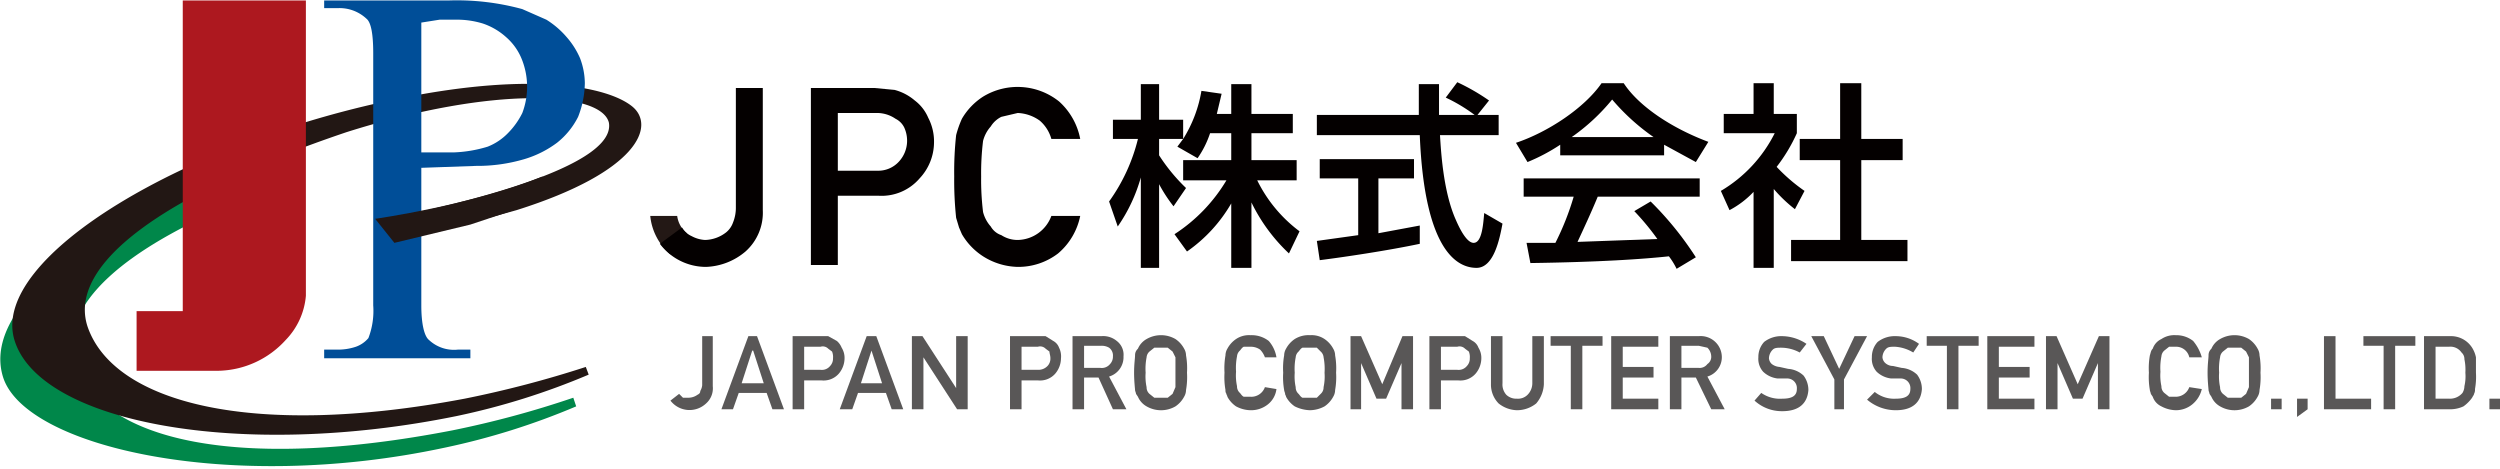 <svg xmlns="http://www.w3.org/2000/svg" viewBox="0 0 259.9 48.7" width="261" height="49"><title>logo</title><path d="M70.4,22.4H67.6a6,6,0,0,0,2.1,4l1.7-2.2A2.8,2.8,0,0,1,70.4,22.4Z" style="fill:#231815"/><path d="M71.9,24.5a3.3,3.3,0,0,0,1.4.4,3.7,3.7,0,0,0,2.2-.8,2.3,2.3,0,0,0,.7-1,4.1,4.1,0,0,0,.3-1.6V9.1h2.8V21.8a5.4,5.4,0,0,1-1.8,4.3,6.7,6.7,0,0,1-4.1,1.6,6,6,0,0,1-4.8-2.4l2.3-1.7A2.2,2.2,0,0,0,71.9,24.5Z" style="fill:#040000"/><path d="M84.3,9.1h6.6l2.1.2a5.3,5.3,0,0,1,2.1,1.1,4.4,4.4,0,0,1,1.4,1.8,5.3,5.3,0,0,1,.6,2.6,5.5,5.5,0,0,1-1.5,3.7,5.2,5.2,0,0,1-4.3,1.8H87.1v7.2H84.3Zm2.8,8.6h4.1a2.9,2.9,0,0,0,2.3-1,3.2,3.2,0,0,0,.8-2,3.3,3.3,0,0,0-.3-1.5,2,2,0,0,0-.9-.9,3.4,3.4,0,0,0-2-.6h-4Z" style="fill:#040000"/><path d="M112.3,22.4a6.9,6.9,0,0,1-2.3,3.9,6.8,6.8,0,0,1-4.2,1.4,7,7,0,0,1-3.6-1.1,6.8,6.8,0,0,1-2.2-2.3l-.3-.7-.3-1a36.6,36.6,0,0,1-.2-4.3,35.3,35.3,0,0,1,.2-4.3,10.7,10.7,0,0,1,.6-1.7,6.8,6.8,0,0,1,2.2-2.3,6.9,6.9,0,0,1,7.9.5,7,7,0,0,1,2.2,3.9h-3a3.9,3.9,0,0,0-1.2-1.9,4.2,4.2,0,0,0-2.3-.8l-1.7.4a2.7,2.7,0,0,0-1.1,1,3.6,3.6,0,0,0-.8,1.5,27.4,27.4,0,0,0-.2,3.7,27.4,27.4,0,0,0,.2,3.7,3.6,3.6,0,0,0,.8,1.5,2,2,0,0,0,1.1.9,3.1,3.1,0,0,0,1.7.5,3.8,3.8,0,0,0,3.5-2.5Z" style="fill:#040000"/><path d="M125.8,13.8a10.1,10.1,0,0,1-1.3,2.6l-2.1-1.2.6-.8h-2.5v1.7a18.8,18.8,0,0,0,2.8,3.4L122,21.4a15.3,15.3,0,0,1-1.5-2.3v8.7h-1.9V18.4a17,17,0,0,1-2.4,5.1l-.9-2.6a18.8,18.8,0,0,0,3-6.5h-2.6v-2h2.9V8.7h1.9v3.7H123v2a13.6,13.6,0,0,0,1.9-5l2.1.3-.5,2.1H128V8.7h2.1v3.1h4.3v2h-4.3v2.8h4.7v2.1h-4.1a14.7,14.7,0,0,0,4.4,5.3L134,26.3a18.1,18.1,0,0,1-3.9-5.3v6.8H128V21.1a15.6,15.6,0,0,1-4.6,5l-1.3-1.8a17.1,17.1,0,0,0,5.4-5.6H123V16.6h5V13.8Z" style="fill:#040000"/><path d="M153.6,11.9h2.2V14h-6.1c.1,1.5.3,5.7,1.6,8.7.1.2,1,2.5,1.9,2.5s1-2.1,1.1-3.1l1.9,1.1c-.3,1.6-.9,4.6-2.7,4.6s-5.4-1.4-5.9-13.8H136.9V11.9h10.6V8.7h2.1v3.2h3.7a17,17,0,0,0-3-1.8l1.2-1.6a21.7,21.7,0,0,1,3.3,1.9ZM136.9,25l4.3-.6V18.5h-4v-2H147v2h-3.7v5.7l4.3-.8v1.9c-3.3.7-8,1.4-10.4,1.7Z" style="fill:#040000"/><path d="M162.2,15a19.3,19.3,0,0,1-3.4,1.8l-1.2-2c3.3-1.1,7.1-3.6,8.9-6.2h2.3c1.5,2.3,4.8,4.6,8.8,6.1l-1.3,2.1L173,15v1.1H162.2Zm12.1,12.9a7.6,7.6,0,0,0-.8-1.3c-2.8.3-7.3.6-14.4.7l-.4-2.1h3a28.2,28.2,0,0,0,1.9-4.8h-5.2V18.5h18.3v1.9H166.1c-.7,1.7-1.5,3.4-2.1,4.7l8.3-.3a26.4,26.4,0,0,0-2.4-2.9l1.7-1a33.8,33.8,0,0,1,4.7,5.8Zm-2.4-13.7a22.4,22.4,0,0,1-4.3-3.9,20.8,20.8,0,0,1-4.2,3.9Z" style="fill:#040000"/><path d="M184.4,27.8h-2.1V19.9a9.5,9.5,0,0,1-2.5,1.9l-.9-2a14.5,14.5,0,0,0,5.6-6h-5.3v-2h3.1V8.6h2.1v3.2h2.4v2a17.1,17.1,0,0,1-2.1,3.5,18,18,0,0,0,2.9,2.5l-1,1.9a14.9,14.9,0,0,1-2.2-2.1Zm6.9-19.2h2.2v5.8h4.3v2.2h-4.3v8.3h4.8v2.2H186.2V24.9h5.1V16.6h-4.2V14.4h4.2Z" style="fill:#040000"/><path d="M59.6,41.3A101.3,101.3,0,0,1,47,44.7c-22.2,4.3-36.5,1.1-39.2-7C6,31.9,12.4,25.6,27.6,19.8L27,17.4C9.8,23-1.9,31.8.3,39.1s23.5,12.2,45.9,7.4a74,74,0,0,0,13.7-4.3Z" style="fill:#00874a"/><path d="M39.1,22.9l1.1,2.3c2.9-.4,13.5-3.4,13.5-3.4,12.7-4,14.5-8.8,12-10.8S55.6,7.4,42,10.1C19.5,14.5-1.1,26.7,1.5,35.3s23.5,12.5,46,7.9a74,74,0,0,0,13.7-4.3l-.3-.8a111.2,111.2,0,0,1-12.6,3.3c-22.2,4.2-36.5.4-39.2-7.5C7,27.5,16.8,20.2,36,13.7c15.5-4.9,26.5-4.2,27.3-1C64.3,18.4,39.1,22.9,39.1,22.9Z" style="fill:#221714"/><path d="M60.3,6a8.3,8.3,0,0,0-1.4-2.2A9.1,9.1,0,0,0,56.8,2L54.3.9A25.8,25.8,0,0,0,46.7,0h-13V.8h1.4a4.1,4.1,0,0,1,3,1.1c.5.4.7,1.7.7,3.6V31.7a7.9,7.9,0,0,1-.5,3.4A3,3,0,0,1,37,36a5.8,5.8,0,0,1-1.9.3H33.7v.9H48.9v-.9H47.6a3.8,3.8,0,0,1-3-1c-.5-.4-.8-1.7-.8-3.6V17.4l5.7-.2a17.2,17.2,0,0,0,5-.7,10.8,10.8,0,0,0,3.4-1.7,8,8,0,0,0,2.2-2.7,9.9,9.9,0,0,0,.7-3.5A7.5,7.5,0,0,0,60.3,6Zm-6,5.7a8,8,0,0,1-1.5,2.1,6,6,0,0,1-2.1,1.4,13.6,13.6,0,0,1-3.6.6H43.8V2.3L45.7,2h1.6a9.2,9.2,0,0,1,2.9.4,6.9,6.9,0,0,1,2.4,1.4A6,6,0,0,1,54.2,6a7.7,7.7,0,0,1,.1,5.7Z" style="fill:#004e98"/><path d="M19,0V32.3H14.2v6.2h8.5a9.7,9.7,0,0,0,7-3.2,7.5,7.5,0,0,0,2.1-4.6V0Z" style="fill:#ad181f"/><path d="M39,22.7l2,2.5,7.9-1.9,7.2-2.4.3-2.6C49,21.3,39,22.7,39,22.7Z" style="fill:#221714"/><path d="M71,41.3h.6a1.6,1.6,0,0,0,.9-.3c.2-.1.3-.2.3-.4A1.4,1.4,0,0,0,73,40V34.9h1.1v5.2a2.1,2.1,0,0,1-.7,1.8,2.5,2.5,0,0,1-3.7-.3l.9-.7Z" style="fill:#595757"/><path d="M79.7,40.8H76.8l-.6,1.7H75l2.8-7.6h.9l2.8,7.6H80.3Zm-.3-1-1.1-3.4h-.1l-1.1,3.4Z" style="fill:#595757"/><path d="M82.4,34.9h3.7l.9.5a1.8,1.8,0,0,1,.5.7,2,2,0,0,1,.3,1.1,2.5,2.5,0,0,1-.6,1.6,2.1,2.1,0,0,1-1.8.7H83.6v3H82.4Zm1.2,3.5h1.7a1.1,1.1,0,0,0,1-.4,1.1,1.1,0,0,0,.3-.8,1.5,1.5,0,0,0-.1-.7l-.4-.3a.8.8,0,0,0-.8-.2H83.6Z" style="fill:#595757"/><path d="M92.1,40.8H89.2l-.6,1.7H87.3l2.8-7.6h1l2.8,7.6H92.7Zm-.4-1-1.1-3.4h0l-1.1,3.4Z" style="fill:#595757"/><path d="M94.8,34.9h1.1l3.5,5.4h0V34.9h1.2v7.6H99.5L96,37.1h0v5.4H94.8Z" style="fill:#595757"/><path d="M105,34.9h3.7l.8.5a1.3,1.3,0,0,1,.6.7,2,2,0,0,1,.2,1.1,2.5,2.5,0,0,1-.6,1.6,2.1,2.1,0,0,1-1.8.7h-1.7v3H105Zm1.2,3.5h1.7a1.3,1.3,0,0,0,1-.4,1.1,1.1,0,0,0,.3-.8c0-.3-.1-.5-.1-.7l-.4-.3a.8.8,0,0,0-.8-.2h-1.7Z" style="fill:#595757"/><path d="M111.5,34.9h3a2.2,2.2,0,0,1,1.6.5,1.8,1.8,0,0,1,.7,1.6,2.1,2.1,0,0,1-1.5,2.1l1.8,3.4h-1.4l-1.5-3.3h-1.5v3.3h-1.2Zm1.2,3.3h1.7a1.1,1.1,0,0,0,1-.4,1.1,1.1,0,0,0,.3-.8,1,1,0,0,0-.4-.9,1.5,1.5,0,0,0-.8-.2h-1.8Z" style="fill:#595757"/><path d="M117.9,38.7c0-.9.1-1.5.1-1.8s.1-.5.3-.7a2.1,2.1,0,0,1,.9-1,3,3,0,0,1,3,0,2.8,2.8,0,0,1,.9,1,1.4,1.4,0,0,1,.2.7,7.7,7.7,0,0,1,.1,1.8,7.7,7.7,0,0,1-.1,1.8,1.4,1.4,0,0,1-.2.7,2.8,2.8,0,0,1-.9,1,3,3,0,0,1-3,0,2.1,2.1,0,0,1-.9-1l-.2-.3c0-.1-.1-.3-.1-.4S117.9,39.6,117.9,38.7Zm1.2,0a5.3,5.3,0,0,0,.1,1.5.9.9,0,0,0,.3.7l.5.4h1.4l.5-.4.3-.7V37.1l-.3-.6-.5-.4H120l-.5.4a.9.9,0,0,0-.3.6A6.2,6.2,0,0,0,119.1,38.7Z" style="fill:#595757"/><path d="M132.7,40.4a2.4,2.4,0,0,1-.9,1.6,2.8,2.8,0,0,1-1.8.6,3.3,3.3,0,0,1-1.5-.4,2.8,2.8,0,0,1-.9-1c0-.1-.1-.2-.1-.3a.6.6,0,0,1-.1-.4,7.7,7.7,0,0,1-.1-1.8,7.7,7.7,0,0,1,.1-1.8,1.4,1.4,0,0,1,.2-.7,2.8,2.8,0,0,1,.9-1,2.4,2.4,0,0,1,1.5-.4,2.9,2.9,0,0,1,1.9.6,3.4,3.4,0,0,1,.8,1.7h-1.2a2.2,2.2,0,0,0-.5-.8,1.7,1.7,0,0,0-1-.3h-.7c-.2.1-.3.3-.4.4a.9.9,0,0,0-.3.6,6.2,6.2,0,0,0-.1,1.6,5.3,5.3,0,0,0,.1,1.5.9.9,0,0,0,.3.7c.1.1.2.3.4.4h.7a1.5,1.5,0,0,0,1.5-1Z" style="fill:#595757"/><path d="M133.4,38.7a7.7,7.7,0,0,1,.1-1.8,1.4,1.4,0,0,1,.2-.7,2.8,2.8,0,0,1,.9-1,2.7,2.7,0,0,1,1.6-.4,2.4,2.4,0,0,1,1.5.4,2.8,2.8,0,0,1,.9,1,1.4,1.4,0,0,1,.2.7,7.7,7.7,0,0,1,.1,1.8,7.7,7.7,0,0,1-.1,1.8,1.4,1.4,0,0,1-.2.7,2.8,2.8,0,0,1-.9,1,3.3,3.3,0,0,1-1.5.4,3.8,3.8,0,0,1-1.6-.4,2.8,2.8,0,0,1-.9-1c0-.1-.1-.2-.1-.3s-.1-.3-.1-.4A7.7,7.7,0,0,1,133.4,38.7Zm1.2,0a5.3,5.3,0,0,0,.1,1.5.9.9,0,0,0,.3.7c.1.1.2.3.4.4h1.5l.4-.4a.9.9,0,0,0,.3-.7,5.3,5.3,0,0,0,.1-1.5,6.2,6.2,0,0,0-.1-1.6.9.9,0,0,0-.3-.6l-.4-.4h-1.5c-.2.1-.3.3-.4.4a.9.9,0,0,0-.3.6A6.2,6.2,0,0,0,134.6,38.7Z" style="fill:#595757"/><path d="M140.4,34.9h1.1l2.2,5,2.1-5h1.1v7.6h-1.2V37.7h0l-1.6,3.7h-1l-1.6-3.7h0v4.8h-1.1Z" style="fill:#595757"/><path d="M148.6,34.9h3.7l.8.5a1.3,1.3,0,0,1,.6.7,2,2,0,0,1,.3,1.1,2.5,2.5,0,0,1-.6,1.6,2.1,2.1,0,0,1-1.8.7h-1.8v3h-1.2Zm1.2,3.5h1.7a1.1,1.1,0,0,0,1-.4,1.1,1.1,0,0,0,.3-.8,1.5,1.5,0,0,0-.1-.7l-.4-.3a.8.8,0,0,0-.8-.2h-1.7Z" style="fill:#595757"/><path d="M155,34.9h1.2v4.9a1.6,1.6,0,0,0,.4,1.2,1.5,1.5,0,0,0,1.1.4,1.4,1.4,0,0,0,1.1-.4,1.7,1.7,0,0,0,.5-1.2V34.9h1.2v5a3.3,3.3,0,0,1-.8,2,3.2,3.2,0,0,1-2,.7,3.2,3.2,0,0,1-1.9-.7,2.8,2.8,0,0,1-.8-2Z" style="fill:#595757"/><path d="M163.3,35.9h-2.1v-1h5.4v1h-2.1v6.6h-1.2Z" style="fill:#595757"/><path d="M167.5,34.9h4.9V36h-3.7v2.1h3.2v1.1h-3.2v2.2h3.7v1.1h-4.9Z" style="fill:#595757"/><path d="M173.6,34.9h3A2.2,2.2,0,0,1,179,37a2.1,2.1,0,0,1-1.5,2.1l1.8,3.4h-1.4l-1.6-3.3h-1.5v3.3h-1.2Zm1.2,3.3h1.8a1,1,0,0,0,.9-.4.9.9,0,0,0,.4-.8,1.3,1.3,0,0,0-.4-.9l-.9-.2h-1.8Z" style="fill:#595757"/><path d="M185.3,41.4c1,0,1.5-.3,1.5-1a1,1,0,0,0-1-1.1h-1a2.6,2.6,0,0,1-1.5-.7,2,2,0,0,1-.5-1.5,2.3,2.3,0,0,1,.6-1.6,2.9,2.9,0,0,1,1.9-.6,4.6,4.6,0,0,1,2.5.8l-.7.9a4.1,4.1,0,0,0-1.9-.5c-.4,0-.7,0-.9.2a1.3,1.3,0,0,0-.4.9.9.9,0,0,0,.3.6,1.5,1.5,0,0,0,.8.3l.9.2a2.6,2.6,0,0,1,1.6.7,2.5,2.5,0,0,1,.5,1.5c-.1,1.4-1,2.2-2.7,2.2a4.2,4.2,0,0,1-2.9-1.1l.7-.8A3.4,3.4,0,0,0,185.3,41.4Z" style="fill:#595757"/><path d="M190.7,39.4l-2.4-4.5h1.3l1.6,3.4,1.6-3.4h1.3l-2.4,4.5v3.1h-1Z" style="fill:#595757"/><path d="M197.1,41.4c1,0,1.5-.3,1.5-1a1,1,0,0,0-1-1.1h-1a2.6,2.6,0,0,1-1.5-.7,2,2,0,0,1-.5-1.5,2.3,2.3,0,0,1,.6-1.6,2.9,2.9,0,0,1,1.9-.6,4.1,4.1,0,0,1,2.4.8l-.6.9A4.1,4.1,0,0,0,197,36c-.4,0-.7,0-.9.2a1.3,1.3,0,0,0-.4.9.9.9,0,0,0,.3.6,1.2,1.2,0,0,0,.8.3l.9.2a2.6,2.6,0,0,1,1.6.7,2.5,2.5,0,0,1,.5,1.5c-.1,1.4-1,2.2-2.7,2.2a4.6,4.6,0,0,1-3-1.1l.8-.8A3.2,3.2,0,0,0,197.1,41.4Z" style="fill:#595757"/><path d="M202.4,35.9h-2.1v-1h5.4v1h-2.1v6.6h-1.2Z" style="fill:#595757"/><path d="M206.6,34.9h4.9V36h-3.7v2.1H211v1.1h-3.2v2.2h3.7v1.1h-4.9Z" style="fill:#595757"/><path d="M212.7,34.9h1.1l2.2,5,2.2-5h1.1v7.6h-1.2V37.7h0l-1.6,3.7h-1l-1.6-3.7h0v4.8h-1.2Z" style="fill:#595757"/><path d="M228.9,40.4a2.9,2.9,0,0,1-1,1.6,2.7,2.7,0,0,1-1.7.6,3.3,3.3,0,0,1-1.5-.4,1.7,1.7,0,0,1-.9-1l-.2-.3c0-.1-.1-.3-.1-.4a7.7,7.7,0,0,1-.1-1.8,7.7,7.7,0,0,1,.1-1.8c.1-.3.1-.5.3-.7a1.7,1.7,0,0,1,.9-1,2.4,2.4,0,0,1,1.5-.4,2.8,2.8,0,0,1,1.8.6,4.6,4.6,0,0,1,.9,1.7h-1.3a1.4,1.4,0,0,0-.5-.8,1.4,1.4,0,0,0-.9-.3h-.7l-.5.4a.9.9,0,0,0-.3.6,6.2,6.2,0,0,0-.1,1.6,5.3,5.3,0,0,0,.1,1.5.9.9,0,0,0,.3.7l.5.4h.7a1.5,1.5,0,0,0,1.4-1Z" style="fill:#595757"/><path d="M229.5,38.7c0-.9.1-1.5.1-1.8s.1-.5.3-.7a2.1,2.1,0,0,1,.9-1,3,3,0,0,1,3,0,2.8,2.8,0,0,1,.9,1,1.4,1.4,0,0,1,.2.7,7.7,7.7,0,0,1,.1,1.8,7.7,7.7,0,0,1-.1,1.8,1.4,1.4,0,0,1-.2.7,2.8,2.8,0,0,1-.9,1,3,3,0,0,1-3,0,2.1,2.1,0,0,1-.9-1l-.2-.3c0-.1-.1-.3-.1-.4S229.5,39.6,229.5,38.7Zm1.2,0a5.3,5.3,0,0,0,.1,1.5.9.9,0,0,0,.3.7l.5.4H233l.5-.4.3-.7V37.1l-.3-.6-.5-.4h-1.4l-.5.4a.9.9,0,0,0-.3.6A6.2,6.2,0,0,0,230.7,38.7Z" style="fill:#595757"/><path d="M236.1,41.4h1.1v1.1h-1.1Z" style="fill:#595757"/><path d="M238.8,41.4h1.1v1.1l-1.1.8Z" style="fill:#595757"/><path d="M241.6,34.9h1.2v6.5h3.7v1.1h-4.9Z" style="fill:#595757"/><path d="M247.8,35.9h-2.1v-1h5.4v1H249v6.6h-1.2Z" style="fill:#595757"/><path d="M252,34.9h2.7a2.6,2.6,0,0,1,2.3,1.2,3,3,0,0,1,.4,1v1.6a7.2,7.2,0,0,1-.1,1.7.9.9,0,0,1-.1.5c0,.1-.1.2-.2.4a3.8,3.8,0,0,1-.9.9,3.3,3.3,0,0,1-1.5.3H252Zm1.2,6.5h1.4a1.7,1.7,0,0,0,1.4-.6,1.4,1.4,0,0,0,.2-.7,4.5,4.5,0,0,0,.1-1.4,5.3,5.3,0,0,0-.1-1.4.9.9,0,0,0-.3-.7,1.4,1.4,0,0,0-1.3-.6h-1.4Z" style="fill:#595757"/><path d="M258.8,41.4h1.1v1.1h-1.1Z" style="fill:#595757"/></svg>